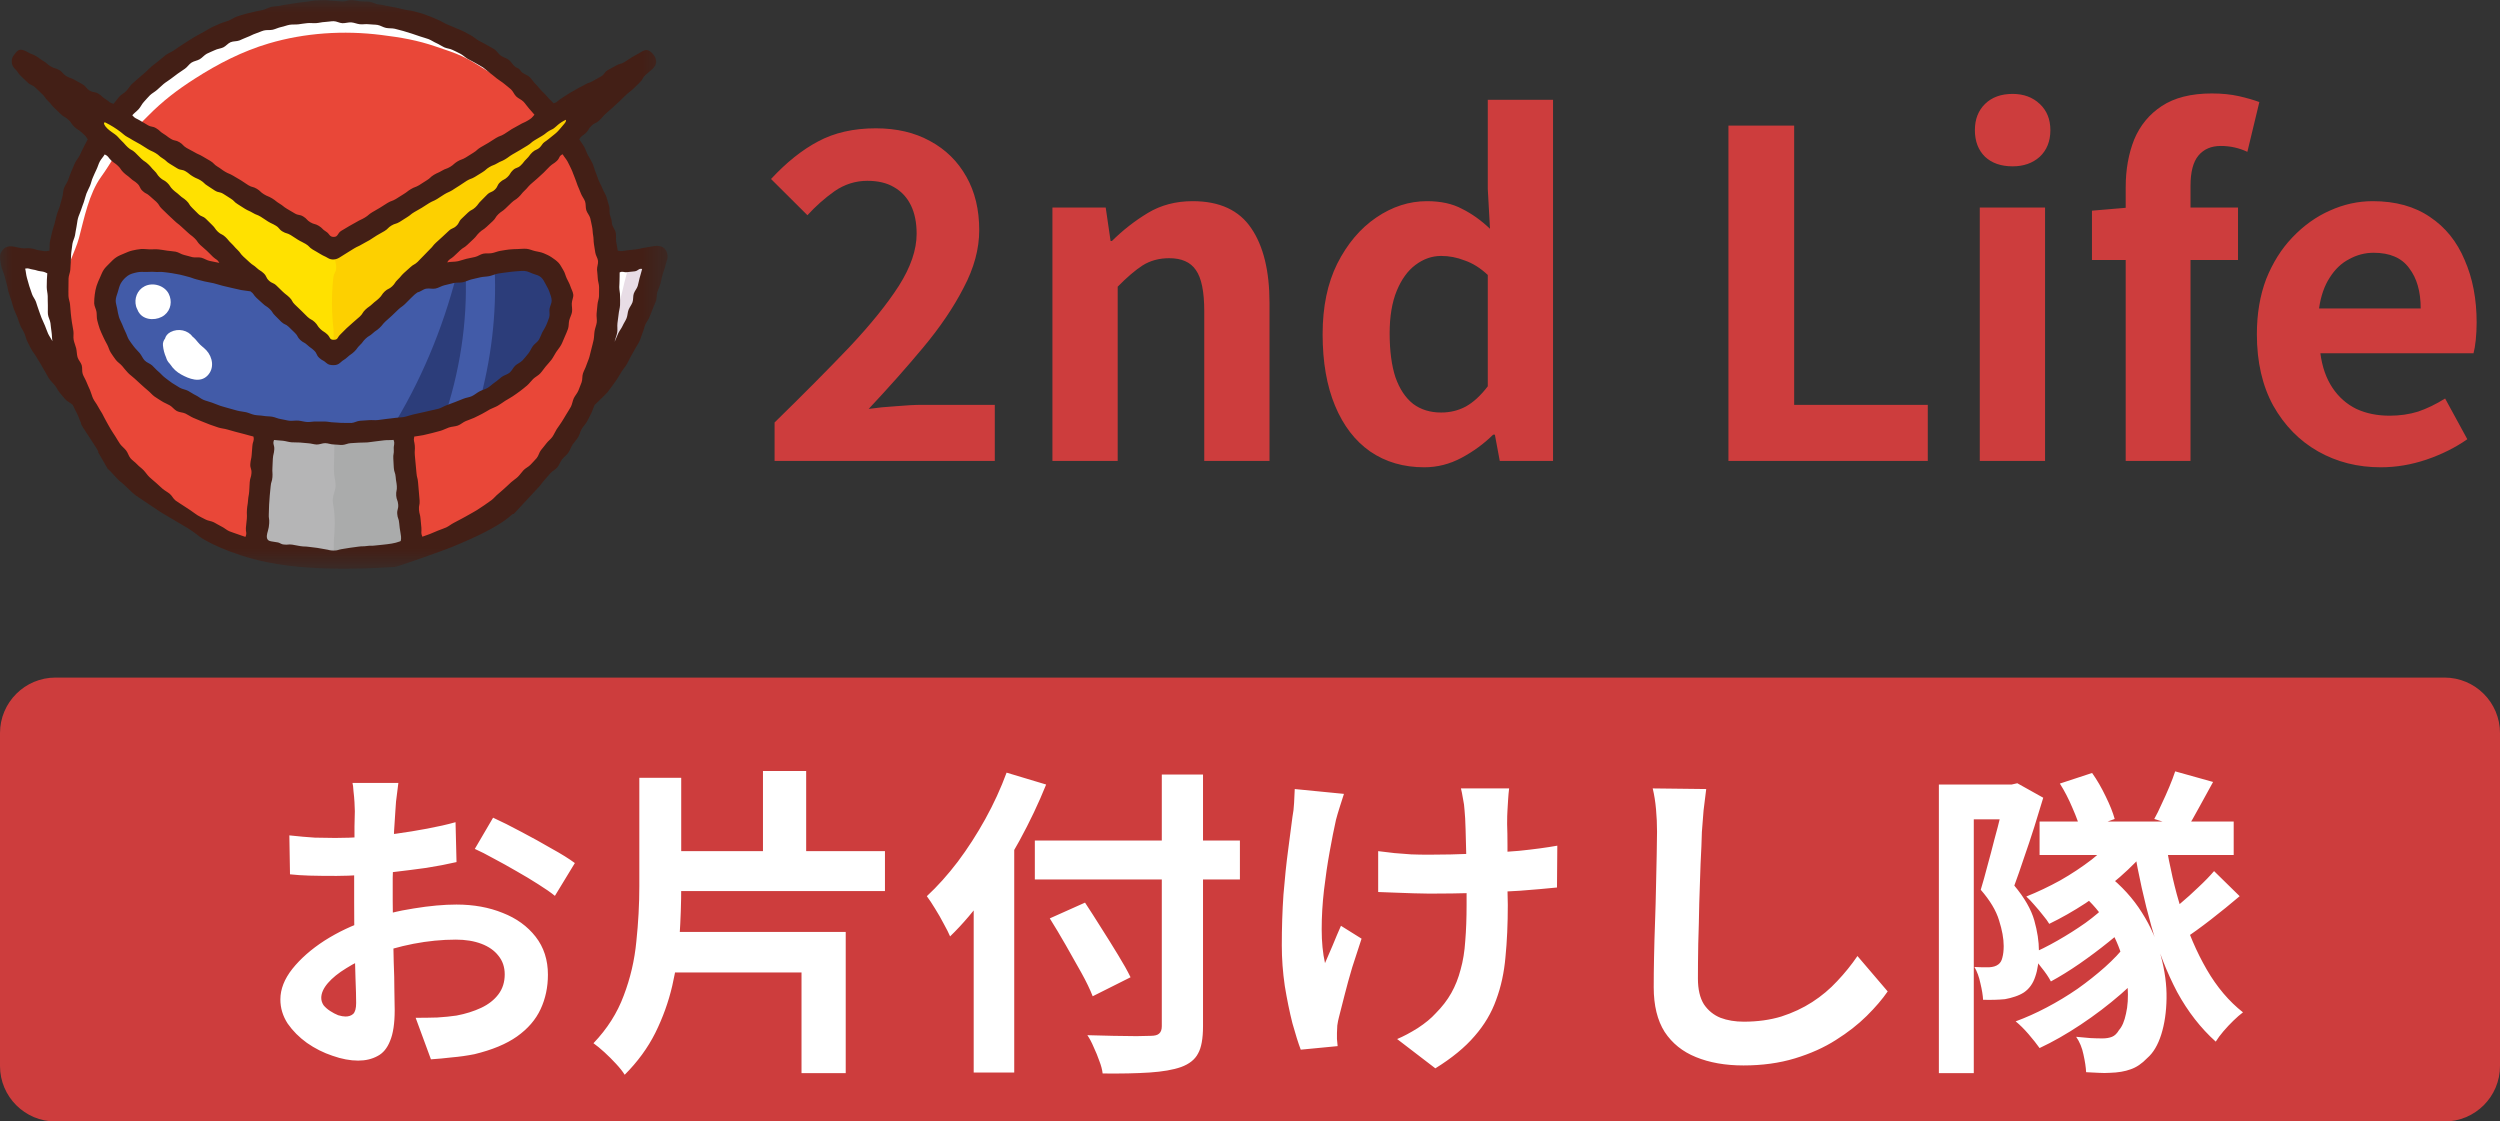 <svg width="107" height="48" viewBox="0 0 107 48" fill="none" xmlns="http://www.w3.org/2000/svg">
<rect x="0" y="0" width="107" height="48" fill="#333333" stroke="none"/>
<mask id="mask0_67_10202" style="mask-type:luminance" maskUnits="userSpaceOnUse" x="0" y="0" width="29" height="25">
<path d="M28.576 0H0V24.343H28.576V0Z" fill="white"/>
</mask>
<g mask="url(#mask0_67_10202)">
<path d="M25.843 11.292L28.09 10.982C28.09 10.982 27.124 15.688 24.694 17.344L25.843 11.292Z" fill="white"/>
<path d="M2.72 11.292L0.472 10.982C0.472 10.982 1.439 15.688 3.868 17.344L2.72 11.292Z" fill="white"/>
<path d="M22.621 20.635C27.227 16.025 27.227 8.551 22.621 3.94C18.015 -0.67 10.546 -0.67 5.94 3.94C1.334 8.551 1.334 16.025 5.94 20.635C10.546 25.245 18.015 25.245 22.621 20.635Z" fill="white"/>
<path d="M24.858 7.288C25.046 7.641 25.205 8 25.351 8.364C25.501 8.734 25.649 9.1 25.756 9.478C25.864 9.862 25.965 10.246 26.031 10.634C26.096 11.027 26.137 11.424 26.16 11.819C26.184 12.218 26.186 12.617 26.166 13.015C26.147 13.414 26.09 13.81 26.029 14.205C25.968 14.6 25.904 14.996 25.802 15.384C25.699 15.772 25.604 16.166 25.461 16.542C25.319 16.918 25.146 17.288 24.964 17.649C24.783 18.009 24.535 18.336 24.317 18.678C24.099 19.017 23.873 19.352 23.619 19.671C23.367 19.987 23.087 20.281 22.8 20.573C22.517 20.861 22.248 21.168 21.932 21.431C21.621 21.689 21.295 21.938 20.953 22.167C20.618 22.392 20.244 22.561 19.88 22.755C19.516 22.949 19.158 23.145 18.785 23.298C18.404 23.454 18.018 23.585 17.631 23.7C17.237 23.816 16.837 23.881 16.44 23.955C16.038 24.03 15.643 24.158 15.241 24.191C14.834 24.225 14.427 24.213 14.023 24.205C13.617 24.196 13.219 24.125 12.819 24.074C12.418 24.024 12.016 23.984 11.625 23.893C11.233 23.802 10.854 23.671 10.475 23.54C10.097 23.409 9.716 23.282 9.352 23.113C8.991 22.944 8.661 22.719 8.319 22.513C7.979 22.308 7.646 22.095 7.328 21.853C7.013 21.614 6.692 21.38 6.402 21.106C6.116 20.835 5.823 20.564 5.565 20.26C5.311 19.96 5.072 19.642 4.848 19.311C4.628 18.987 4.477 18.617 4.289 18.264C4.102 17.911 3.873 17.582 3.727 17.218C3.577 16.848 3.472 16.463 3.366 16.085C3.258 15.701 3.134 15.32 3.069 14.931C3.003 14.538 3.022 14.133 2.999 13.738C2.967 13.187 2.828 12.617 2.817 12.072C2.804 11.431 3.218 10.798 3.38 10.187C3.603 9.342 3.809 8.286 4.327 7.57C4.726 7.019 5.055 6.391 5.478 5.86C5.73 5.544 6.034 5.268 6.32 4.976C6.957 4.327 7.584 3.849 8.349 3.36C9.344 2.723 10.377 2.193 11.502 1.86C13.048 1.402 14.716 1.296 16.312 1.496C17.145 1.599 17.859 1.718 18.667 1.997C19.045 2.128 19.434 2.246 19.796 2.416C20.158 2.584 20.49 2.812 20.832 3.019C21.172 3.224 21.526 3.417 21.843 3.658C22.158 3.898 22.418 4.204 22.708 4.478C22.994 4.749 23.288 5.015 23.546 5.319C23.801 5.618 24.07 5.914 24.295 6.243C24.515 6.567 24.672 6.935 24.86 7.288H24.858Z" fill="#E94738"/>
<path d="M17.617 23.578L17.061 15.871H11.502L10.945 23.578L14.281 24.051L17.617 23.578Z" fill="#B5B5B6"/>
<path d="M17.617 23.578C17.617 23.578 17.063 15.907 17.061 15.871C17.067 15.951 16.658 16.26 16.602 16.314C16.266 16.638 15.93 16.962 15.595 17.285C15.273 17.595 14.951 17.906 14.629 18.216C14.536 18.306 14.427 18.391 14.346 18.489C14.259 18.594 14.267 18.64 14.292 18.804C14.321 19.002 14.309 19.189 14.305 19.39C14.301 19.563 14.298 19.737 14.293 19.91C14.29 20.043 14.287 20.177 14.303 20.31C14.324 20.497 14.382 20.683 14.358 20.87C14.338 21.029 14.259 21.178 14.244 21.338C14.232 21.459 14.258 21.581 14.277 21.701C14.352 22.169 14.332 22.645 14.29 23.115C14.284 23.182 14.279 24.051 14.281 24.05L17.617 23.578Z" fill="#AAABAB"/>
<path d="M23.977 12.384C23.101 9.577 19.636 12.384 14.282 12.384C8.927 12.384 5.463 9.577 4.586 12.384C4.051 14.097 6.421 18.542 14.282 18.542C22.142 18.542 24.512 14.097 23.977 12.384Z" fill="#425BA8"/>
<path d="M19.55 11.726C18.946 14.087 17.986 16.39 16.683 18.456C17.466 18.387 18.239 18.22 18.982 17.966C19.671 15.973 20.018 13.78 19.926 11.663C19.801 11.684 19.676 11.706 19.55 11.726ZM24.142 12.863C24.079 12.302 23.787 11.763 23.27 11.501C22.672 11.199 21.99 11.324 21.359 11.428C21.296 11.438 21.232 11.449 21.168 11.459C21.266 13.417 21.022 15.411 20.493 17.305C21.117 16.969 21.706 16.567 22.246 16.103C23.156 15.32 24.288 14.171 24.142 12.863Z" fill="#2C3D7A"/>
<path d="M14.281 15.203L27.62 2.627L14.281 10.641L0.942 2.627L14.281 15.203Z" fill="#FFE100"/>
<path d="M14.281 15.203L27.62 2.627C27.614 2.634 27.602 2.638 27.594 2.643C27.066 2.96 26.538 3.278 26.01 3.595C24.93 4.243 23.851 4.892 22.771 5.541C21.512 6.297 20.253 7.053 18.995 7.809C17.929 8.45 16.863 9.09 15.798 9.73C15.454 9.937 15.11 10.143 14.766 10.35C14.662 10.412 14.552 10.471 14.452 10.538C14.085 10.787 14.48 11.22 14.37 11.59C14.358 11.63 14.333 11.666 14.316 11.704C14.277 11.786 14.266 11.877 14.257 11.968C14.188 12.665 14.193 13.37 14.271 14.065C14.296 14.293 14.264 14.502 14.281 14.726C14.289 14.826 14.368 15.122 14.283 15.202L14.281 15.203Z" fill="#FDD000"/>
<path d="M26.925 11.421C26.751 11.861 26.681 12.336 26.552 12.791C26.407 13.301 26.231 13.803 26.022 14.29C25.81 14.783 26.536 15.213 26.749 14.716C26.966 14.208 27.163 13.693 27.321 13.164C27.47 12.662 27.545 12.133 27.737 11.646C27.936 11.14 27.122 10.922 26.925 11.421Z" fill="#E8DDE6"/>
<path d="M4.614 20.072C4.721 20.141 5.056 20.554 5.161 20.621C5.269 20.688 5.692 21.129 5.798 21.196C5.906 21.263 6.787 21.865 6.894 21.93C7.002 21.998 7.918 22.532 8.024 22.598C8.132 22.665 8.282 22.76 8.557 22.978C8.727 23.112 9.818 23.731 11.42 24.061C13.68 24.526 16.56 24.277 16.892 24.264C17.02 24.259 18.929 23.58 19.335 23.415C21.864 22.383 21.878 21.939 21.984 22.002L23.056 20.848C23.146 20.755 23.215 20.643 23.301 20.547C23.389 20.452 23.472 20.353 23.557 20.255C23.641 20.157 23.776 20.1 23.857 19.999C23.938 19.898 23.978 19.765 24.056 19.661C24.135 19.557 24.25 19.481 24.324 19.375C24.399 19.269 24.436 19.137 24.507 19.028C24.579 18.92 24.673 18.827 24.741 18.716C24.81 18.606 24.833 18.469 24.898 18.357C24.962 18.245 25.065 18.154 25.126 18.039C25.186 17.924 25.247 17.809 25.304 17.692C25.361 17.576 25.395 17.448 25.449 17.33C25.541 17.247 25.631 17.161 25.718 17.071C25.804 16.983 25.901 16.904 25.983 16.809C26.064 16.715 26.131 16.61 26.207 16.511C26.283 16.414 26.349 16.309 26.421 16.207C26.493 16.106 26.547 15.993 26.615 15.889C26.682 15.784 26.767 15.691 26.83 15.584C26.893 15.477 26.941 15.362 27 15.253C27.06 15.143 27.127 15.04 27.183 14.929C27.239 14.818 27.316 14.716 27.369 14.605C27.422 14.492 27.45 14.367 27.499 14.255C27.549 14.14 27.57 14.015 27.617 13.901C27.665 13.784 27.753 13.686 27.797 13.572C27.843 13.454 27.895 13.34 27.935 13.225C27.978 13.105 28.038 12.993 28.077 12.88C28.118 12.757 28.097 12.62 28.133 12.506C28.172 12.381 28.229 12.269 28.262 12.156C28.299 12.027 28.317 11.903 28.347 11.793C28.384 11.656 28.435 11.54 28.46 11.438C28.509 11.234 28.558 11.11 28.564 11.08C28.595 10.933 28.551 10.755 28.448 10.644C28.345 10.535 28.174 10.508 28.025 10.528C27.827 10.555 27.828 10.568 27.63 10.596C27.432 10.623 27.435 10.644 27.237 10.671C27.039 10.698 27.037 10.688 26.838 10.715C26.639 10.742 26.637 10.765 26.44 10.729C26.423 10.598 26.394 10.482 26.373 10.353C26.353 10.223 26.379 10.085 26.354 9.957C26.325 9.808 26.187 9.683 26.186 9.528C26.186 9.43 26.152 9.334 26.118 9.242C26.067 9.108 26.108 8.947 26.067 8.81C26.03 8.684 25.997 8.556 25.956 8.431C25.915 8.306 25.833 8.196 25.787 8.073C25.742 7.949 25.669 7.837 25.62 7.717C25.572 7.595 25.537 7.468 25.485 7.348C25.432 7.228 25.41 7.093 25.353 6.976C25.297 6.858 25.219 6.749 25.16 6.633C25.099 6.516 25.062 6.387 24.998 6.273C24.934 6.159 24.86 6.074 24.792 5.962C24.891 5.791 24.929 5.829 25.072 5.694C25.216 5.558 25.174 5.514 25.318 5.379C25.462 5.243 25.506 5.29 25.649 5.154C25.793 5.018 25.779 5.004 25.923 4.868C26.067 4.733 26.075 4.742 26.219 4.606C26.363 4.47 26.367 4.475 26.51 4.339C26.654 4.204 26.649 4.199 26.793 4.063C26.937 3.927 26.952 3.943 27.096 3.808C27.24 3.672 27.235 3.667 27.379 3.531C27.523 3.396 27.48 3.35 27.624 3.213C27.769 3.078 27.78 3.089 27.924 2.954C28.01 2.873 28.073 2.777 28.082 2.666C28.091 2.556 28.05 2.448 27.978 2.354C27.907 2.26 27.819 2.168 27.71 2.147C27.602 2.125 27.495 2.193 27.393 2.254C27.226 2.354 27.221 2.345 27.053 2.445C26.885 2.545 26.893 2.557 26.725 2.658C26.558 2.758 26.529 2.71 26.361 2.81C26.194 2.911 26.186 2.898 26.018 2.998C25.851 3.099 25.893 3.17 25.726 3.27C25.558 3.37 25.553 3.362 25.385 3.462C25.218 3.563 25.195 3.525 25.028 3.625C24.86 3.725 24.851 3.71 24.683 3.811C24.516 3.911 24.512 3.904 24.344 4.005C24.176 4.105 24.184 4.118 24.016 4.218C23.848 4.318 23.879 4.373 23.689 4.42C23.596 4.307 23.498 4.236 23.402 4.117C23.354 4.058 23.303 4.002 23.247 3.951C23.125 3.844 23.033 3.707 22.918 3.592C22.827 3.502 22.761 3.385 22.668 3.298C22.553 3.191 22.365 3.164 22.278 3.025C22.245 2.973 22.201 2.929 22.143 2.909C21.977 2.85 21.91 2.666 21.778 2.563C21.677 2.485 21.538 2.457 21.435 2.381C21.331 2.306 21.263 2.181 21.157 2.109C21.051 2.038 20.931 1.986 20.823 1.918C20.715 1.85 20.595 1.802 20.484 1.737C20.374 1.672 20.279 1.582 20.166 1.52C20.054 1.458 19.943 1.395 19.828 1.337C19.715 1.279 19.59 1.241 19.474 1.188C19.359 1.133 19.239 1.089 19.122 1.038C19.004 0.988 18.897 0.911 18.778 0.864C18.66 0.816 18.546 0.754 18.425 0.711C18.305 0.668 18.185 0.62 18.064 0.58C17.942 0.541 17.816 0.514 17.693 0.478C17.571 0.443 17.438 0.443 17.314 0.412C17.19 0.379 17.066 0.351 16.941 0.323C16.782 0.288 16.62 0.272 16.461 0.234C16.383 0.216 16.302 0.198 16.222 0.193C16.082 0.185 15.954 0.09 15.815 0.073C15.688 0.057 15.558 0.068 15.43 0.056C15.302 0.045 15.176 0.009 15.048 0.002C14.921 -0.006 14.789 0.066 14.661 0.062C14.534 0.058 14.406 0.034 14.278 0.034C14.15 0.034 14.021 0.001 13.894 0.004C13.766 0.008 13.637 0.008 13.51 0.016C13.382 0.024 13.255 0.059 13.129 0.071C13.001 0.083 12.875 0.104 12.748 0.12C12.581 0.141 12.417 0.175 12.252 0.196C12.169 0.207 12.087 0.225 12.006 0.242C11.875 0.269 11.739 0.266 11.61 0.295C11.486 0.323 11.372 0.396 11.248 0.428C11.124 0.46 10.994 0.471 10.872 0.507C10.749 0.542 10.619 0.558 10.498 0.597C10.376 0.637 10.25 0.667 10.13 0.711C10.01 0.754 9.904 0.836 9.785 0.883C9.666 0.93 9.539 0.958 9.422 1.009C9.305 1.059 9.187 1.111 9.07 1.165C8.955 1.22 8.85 1.297 8.737 1.355C8.623 1.414 8.512 1.478 8.4 1.539C8.288 1.601 8.182 1.674 8.073 1.739C7.962 1.804 7.859 1.878 7.751 1.947C7.643 2.015 7.54 2.089 7.434 2.162C7.328 2.233 7.203 2.277 7.099 2.352C6.996 2.427 6.904 2.518 6.803 2.596C6.702 2.675 6.6 2.75 6.501 2.832C6.402 2.914 6.318 3.011 6.222 3.096C6.126 3.181 6.025 3.258 5.931 3.345C5.838 3.433 5.733 3.508 5.643 3.598C5.552 3.688 5.489 3.804 5.401 3.898C5.314 3.99 5.185 4.046 5.1 4.142C5.015 4.237 4.944 4.346 4.862 4.444C4.672 4.398 4.691 4.35 4.523 4.248C4.356 4.148 4.379 4.109 4.211 4.009C4.044 3.908 4.003 3.976 3.836 3.876C3.669 3.775 3.707 3.713 3.539 3.612C3.371 3.512 3.365 3.522 3.198 3.422C3.03 3.321 3.007 3.359 2.84 3.258C2.673 3.158 2.706 3.101 2.539 3.001C2.372 2.901 2.345 2.946 2.177 2.846C2.009 2.745 2.028 2.714 1.86 2.614C1.692 2.513 1.702 2.497 1.534 2.397C1.366 2.297 1.346 2.33 1.178 2.23C1.077 2.169 0.953 2.113 0.844 2.134C0.735 2.155 0.663 2.27 0.591 2.365C0.519 2.459 0.495 2.555 0.504 2.665C0.513 2.776 0.554 2.865 0.64 2.947C0.784 3.083 0.749 3.119 0.894 3.254C1.038 3.39 1.036 3.391 1.179 3.526C1.323 3.662 1.369 3.613 1.513 3.748C1.657 3.884 1.655 3.885 1.799 4.021C1.944 4.156 1.915 4.187 2.058 4.323C2.201 4.458 2.18 4.481 2.324 4.617C2.468 4.753 2.465 4.755 2.608 4.891C2.753 5.027 2.786 4.991 2.93 5.126C3.074 5.262 3.042 5.296 3.185 5.432C3.329 5.568 3.357 5.538 3.501 5.674C3.645 5.81 3.655 5.796 3.755 5.968C3.687 6.08 3.648 6.174 3.584 6.289C3.52 6.403 3.476 6.528 3.416 6.644C3.355 6.76 3.264 6.861 3.207 6.979C3.15 7.097 3.106 7.221 3.053 7.341C2.999 7.461 2.962 7.588 2.914 7.709C2.865 7.831 2.78 7.939 2.736 8.062C2.691 8.186 2.705 8.329 2.663 8.454C2.622 8.578 2.596 8.706 2.559 8.832C2.522 8.957 2.46 9.075 2.427 9.202C2.394 9.329 2.361 9.455 2.332 9.583C2.303 9.711 2.248 9.833 2.223 9.962C2.199 10.09 2.157 10.217 2.136 10.347C2.115 10.476 2.132 10.6 2.115 10.731C1.919 10.768 1.915 10.749 1.717 10.722C1.519 10.695 1.524 10.658 1.325 10.631C1.127 10.604 1.12 10.648 0.922 10.62C0.719 10.592 0.727 10.573 0.513 10.545C0.379 10.527 0.238 10.566 0.143 10.664C0.035 10.774 -0.028 10.928 0.004 11.079C0.01 11.108 0.015 11.243 0.066 11.447C0.091 11.549 0.154 11.663 0.191 11.8C0.22 11.909 0.251 12.031 0.288 12.159C0.321 12.271 0.333 12.398 0.373 12.523C0.408 12.636 0.449 12.755 0.489 12.877C0.528 12.991 0.553 13.115 0.596 13.235C0.637 13.348 0.698 13.46 0.744 13.578C0.787 13.692 0.819 13.814 0.867 13.93C0.914 14.043 0.991 14.146 1.042 14.262C1.092 14.374 1.115 14.501 1.169 14.614C1.221 14.725 1.284 14.835 1.34 14.946C1.396 15.056 1.486 15.15 1.546 15.26C1.605 15.368 1.677 15.47 1.74 15.577C1.804 15.684 1.858 15.795 1.925 15.9C1.992 16.005 2.041 16.122 2.113 16.223C2.185 16.325 2.281 16.409 2.357 16.506C2.434 16.604 2.484 16.724 2.565 16.818C2.646 16.912 2.722 17.014 2.808 17.103C2.895 17.192 3.021 17.245 3.113 17.328C3.174 17.463 3.244 17.595 3.31 17.727C3.375 17.859 3.405 17.986 3.475 18.116C3.354 18.083 4.321 19.384 4.198 19.352M2.058 14.28C2.006 14.17 1.974 14.05 1.925 13.94C1.875 13.828 1.824 13.717 1.778 13.607C1.73 13.493 1.697 13.375 1.654 13.263C1.609 13.148 1.579 13.03 1.539 12.917C1.497 12.8 1.408 12.701 1.371 12.59C1.331 12.47 1.287 12.356 1.253 12.244C1.214 12.122 1.185 12.003 1.153 11.893C1.116 11.767 1.107 11.603 1.077 11.496C1.234 11.463 1.25 11.516 1.408 11.537C1.568 11.559 1.564 11.587 1.723 11.609C1.882 11.631 1.879 11.63 2.024 11.699C2.019 11.802 2.009 11.871 2.006 11.975C2.003 12.078 2 12.183 2 12.287C2 12.416 2.038 12.545 2.042 12.674C2.046 12.803 2.04 12.933 2.048 13.061C2.056 13.19 2.039 13.321 2.051 13.45C2.064 13.579 2.143 13.699 2.159 13.827C2.175 13.955 2.186 14.083 2.206 14.21C2.227 14.338 2.219 14.474 2.244 14.601C2.188 14.492 2.11 14.39 2.058 14.28ZM5.941 4.664C6.025 4.571 6.075 4.445 6.162 4.356C6.25 4.265 6.327 4.164 6.418 4.077C6.508 3.99 6.627 3.932 6.72 3.849C6.814 3.765 6.904 3.677 7 3.596C7.096 3.515 7.208 3.455 7.307 3.377C7.405 3.3 7.506 3.226 7.607 3.152C7.709 3.078 7.814 3.01 7.918 2.939C8.021 2.869 8.091 2.746 8.197 2.679C8.304 2.611 8.443 2.598 8.55 2.534C8.658 2.47 8.741 2.36 8.851 2.3C8.962 2.24 9.084 2.201 9.196 2.145C9.308 2.088 9.443 2.081 9.557 2.028C9.67 1.975 9.755 1.855 9.87 1.806C9.986 1.757 10.129 1.777 10.246 1.732C10.363 1.687 10.473 1.625 10.592 1.584C10.71 1.543 10.82 1.473 10.94 1.435C11.059 1.398 11.173 1.338 11.294 1.305C11.415 1.272 11.552 1.301 11.675 1.272C11.797 1.243 11.912 1.182 12.035 1.157C12.158 1.133 12.277 1.08 12.401 1.06C12.524 1.04 12.655 1.057 12.779 1.04C12.903 1.023 13.028 1.002 13.153 0.99C13.277 0.977 13.405 0.999 13.53 0.99C13.655 0.982 13.779 0.945 13.904 0.941C14.029 0.937 14.155 0.907 14.281 0.907C14.406 0.907 14.531 0.989 14.656 0.993C14.781 0.997 14.91 0.95 15.034 0.958C15.16 0.967 15.28 1.026 15.405 1.038C15.531 1.051 15.66 1.021 15.784 1.038C15.908 1.055 16.037 1.047 16.16 1.067C16.284 1.088 16.397 1.17 16.52 1.194C16.643 1.22 16.775 1.203 16.898 1.231C17.02 1.26 17.142 1.294 17.262 1.327C17.384 1.36 17.503 1.401 17.623 1.438C17.744 1.475 17.862 1.519 17.98 1.559C18.098 1.601 18.222 1.629 18.339 1.673C18.457 1.718 18.561 1.796 18.677 1.845C18.792 1.894 18.895 1.971 19.009 2.024C19.122 2.077 19.26 2.081 19.372 2.137C19.484 2.194 19.6 2.243 19.71 2.304C19.821 2.364 19.913 2.457 20.021 2.521C20.129 2.585 20.246 2.632 20.353 2.7C20.459 2.767 20.575 2.82 20.679 2.89C20.782 2.961 20.873 3.052 20.974 3.127C21.075 3.201 21.169 3.284 21.268 3.362C21.366 3.44 21.479 3.502 21.575 3.583C21.671 3.664 21.773 3.738 21.867 3.822C21.961 3.906 22.004 4.043 22.096 4.13C22.186 4.217 22.318 4.262 22.405 4.352C22.493 4.442 22.559 4.553 22.644 4.646C22.728 4.738 22.793 4.815 22.875 4.91C22.75 5.058 22.75 5.062 22.585 5.162C22.42 5.261 22.406 5.239 22.241 5.339C22.076 5.439 22.068 5.427 21.903 5.526C21.738 5.626 21.746 5.639 21.58 5.738C21.415 5.837 21.396 5.806 21.23 5.906C21.065 6.005 21.069 6.014 20.904 6.113C20.739 6.213 20.734 6.206 20.569 6.306C20.404 6.405 20.424 6.438 20.258 6.538C20.093 6.637 20.096 6.644 19.931 6.743C19.765 6.843 19.746 6.81 19.58 6.909C19.415 7.008 19.434 7.041 19.268 7.141C19.103 7.24 19.082 7.206 18.917 7.305C18.752 7.405 18.739 7.384 18.573 7.482C18.408 7.582 18.43 7.618 18.264 7.718C18.098 7.817 18.103 7.826 17.938 7.926C17.772 8.025 17.754 7.993 17.588 8.093C17.423 8.192 17.434 8.213 17.269 8.312C17.103 8.412 17.107 8.418 16.942 8.518C16.776 8.617 16.757 8.584 16.591 8.683C16.425 8.783 16.43 8.79 16.264 8.89C16.098 8.989 16.096 8.985 15.93 9.085C15.764 9.184 15.782 9.213 15.616 9.312C15.45 9.412 15.439 9.393 15.274 9.493C15.108 9.592 15.102 9.582 14.937 9.682C14.826 9.748 14.715 9.815 14.604 9.881C14.438 9.981 14.477 10.14 14.284 10.14C14.091 10.14 14.114 10.007 13.948 9.908C13.783 9.808 13.809 9.765 13.643 9.665C13.478 9.565 13.449 9.613 13.283 9.514C13.118 9.415 13.147 9.367 12.981 9.267C12.816 9.167 12.777 9.231 12.611 9.131C12.446 9.032 12.444 9.035 12.279 8.935C12.114 8.836 12.128 8.812 11.962 8.713C11.797 8.613 11.811 8.589 11.645 8.49C11.48 8.391 11.465 8.416 11.299 8.316C11.133 8.217 11.156 8.178 10.99 8.079C10.825 7.98 10.796 8.027 10.631 7.928C10.466 7.828 10.473 7.815 10.308 7.715C10.143 7.615 10.141 7.619 9.975 7.519C9.81 7.42 9.794 7.445 9.629 7.346C9.464 7.246 9.473 7.229 9.308 7.131C9.142 7.031 9.168 6.987 9.003 6.888C8.838 6.788 8.835 6.792 8.669 6.693C8.503 6.593 8.491 6.615 8.325 6.516C8.159 6.416 8.15 6.43 7.984 6.331C7.818 6.231 7.846 6.186 7.68 6.086C7.514 5.987 7.48 6.043 7.315 5.944C7.149 5.844 7.161 5.825 6.996 5.725C6.83 5.626 6.852 5.589 6.686 5.49C6.52 5.39 6.483 5.451 6.318 5.352C6.152 5.252 6.151 5.254 5.985 5.154C5.819 5.055 5.787 5.081 5.662 4.933C5.744 4.838 5.857 4.757 5.942 4.664H5.941ZM4.468 5.239C4.483 5.232 4.5 5.239 4.515 5.246C4.744 5.359 4.961 5.494 5.164 5.649C5.256 5.718 5.34 5.805 5.442 5.858C5.524 5.9 5.602 5.95 5.682 5.998C5.843 6.095 5.849 6.085 6.01 6.181C6.171 6.278 6.166 6.284 6.327 6.381C6.488 6.478 6.5 6.457 6.661 6.554C6.822 6.651 6.803 6.683 6.964 6.78C7.125 6.877 7.104 6.912 7.264 7.008C7.425 7.105 7.423 7.108 7.584 7.205C7.745 7.302 7.784 7.237 7.945 7.333C8.105 7.43 8.091 7.454 8.252 7.55C8.413 7.648 8.427 7.624 8.588 7.721C8.748 7.818 8.725 7.856 8.886 7.953C9.047 8.05 9.039 8.062 9.2 8.159C9.361 8.256 9.395 8.199 9.556 8.296C9.717 8.392 9.712 8.401 9.873 8.498C10.034 8.595 10.008 8.638 10.168 8.735C10.329 8.832 10.323 8.84 10.485 8.937C10.645 9.034 10.657 9.014 10.818 9.11C10.979 9.207 10.997 9.178 11.158 9.275C11.319 9.371 11.311 9.384 11.472 9.481C11.633 9.578 11.643 9.56 11.804 9.658C11.965 9.754 11.931 9.811 12.092 9.908C12.253 10.005 12.279 9.964 12.44 10.06C12.601 10.157 12.595 10.167 12.756 10.264C12.917 10.361 12.926 10.346 13.087 10.443C13.248 10.54 13.222 10.583 13.383 10.68C13.544 10.777 13.548 10.77 13.707 10.87C13.867 10.969 13.878 10.95 14.04 11.047C14.187 11.136 14.37 11.119 14.517 11.031C14.678 10.934 14.675 10.929 14.835 10.832C14.996 10.735 14.994 10.73 15.155 10.634C15.316 10.537 15.327 10.556 15.487 10.459C15.648 10.362 15.655 10.374 15.816 10.278C15.977 10.181 15.971 10.17 16.132 10.074C16.293 9.977 16.297 9.985 16.458 9.888C16.619 9.791 16.593 9.749 16.754 9.653C16.915 9.556 16.94 9.597 17.101 9.501C17.262 9.404 17.257 9.397 17.418 9.3C17.578 9.203 17.564 9.179 17.725 9.082C17.886 8.985 17.889 8.992 18.05 8.895C18.211 8.798 18.206 8.789 18.367 8.693C18.528 8.596 18.541 8.617 18.702 8.521C18.863 8.423 18.857 8.414 19.018 8.317C19.179 8.22 19.191 8.24 19.352 8.144C19.512 8.047 19.506 8.038 19.668 7.942C19.828 7.846 19.82 7.831 19.981 7.735C20.142 7.638 20.161 7.669 20.322 7.573C20.482 7.476 20.48 7.473 20.641 7.376C20.802 7.279 20.783 7.249 20.944 7.152C21.105 7.055 21.122 7.085 21.283 6.988C21.444 6.891 21.458 6.915 21.619 6.819C21.78 6.722 21.771 6.706 21.932 6.61C22.093 6.513 22.096 6.518 22.257 6.422C22.418 6.325 22.417 6.324 22.578 6.227C22.739 6.13 22.721 6.1 22.882 6.003C23.043 5.906 23.044 5.909 23.205 5.812C23.366 5.715 23.352 5.692 23.513 5.595C23.576 5.557 23.645 5.536 23.705 5.492C23.765 5.447 23.818 5.395 23.875 5.346C23.98 5.257 24.097 5.183 24.221 5.126C24.239 5.187 24.195 5.246 24.155 5.294C24.096 5.363 24.038 5.433 23.979 5.502C23.935 5.553 23.891 5.606 23.842 5.653C23.793 5.701 23.739 5.743 23.685 5.786C23.559 5.885 23.435 5.994 23.302 6.082C23.222 6.134 23.179 6.238 23.108 6.306C22.97 6.435 22.925 6.387 22.787 6.516C22.65 6.645 22.674 6.671 22.537 6.801C22.4 6.931 22.422 6.953 22.284 7.083C22.147 7.213 22.091 7.153 21.954 7.283C21.817 7.412 21.854 7.452 21.716 7.581C21.579 7.711 21.541 7.67 21.404 7.8C21.266 7.93 21.318 7.985 21.181 8.115C21.044 8.245 20.996 8.193 20.858 8.322C20.721 8.452 20.729 8.461 20.592 8.591C20.455 8.72 20.48 8.747 20.343 8.876C20.205 9.006 20.168 8.967 20.031 9.097C19.893 9.226 19.895 9.228 19.758 9.358C19.62 9.488 19.669 9.539 19.532 9.668C19.395 9.798 19.348 9.749 19.211 9.878C19.073 10.008 19.072 10.006 18.934 10.136C18.796 10.265 18.793 10.261 18.655 10.39C18.518 10.519 18.537 10.54 18.399 10.669C18.262 10.799 18.273 10.81 18.136 10.94C17.998 11.069 18.009 11.081 17.873 11.21C17.735 11.34 17.703 11.306 17.566 11.435C17.428 11.565 17.422 11.558 17.284 11.688C17.147 11.818 17.163 11.834 17.026 11.964C16.888 12.094 16.92 12.128 16.782 12.257C16.645 12.387 16.605 12.344 16.467 12.474C16.33 12.604 16.361 12.637 16.223 12.766C16.086 12.896 16.073 12.882 15.935 13.012C15.798 13.142 15.778 13.122 15.641 13.251C15.504 13.38 15.539 13.418 15.402 13.547C15.264 13.677 15.253 13.666 15.116 13.796C14.979 13.925 14.972 13.918 14.834 14.048C14.696 14.178 14.704 14.186 14.566 14.316C14.428 14.446 14.474 14.543 14.284 14.543C14.095 14.543 14.146 14.442 14.009 14.312C13.871 14.183 13.847 14.21 13.71 14.08C13.572 13.95 13.607 13.914 13.469 13.784C13.332 13.655 13.298 13.691 13.161 13.562C13.024 13.433 13.03 13.425 12.893 13.296C12.756 13.167 12.758 13.164 12.621 13.035C12.483 12.905 12.526 12.86 12.389 12.73C12.252 12.6 12.239 12.614 12.102 12.484C11.964 12.355 11.969 12.35 11.831 12.221C11.694 12.091 11.648 12.139 11.511 12.01C11.373 11.88 11.424 11.827 11.287 11.697C11.149 11.567 11.123 11.595 10.986 11.466C10.848 11.336 10.826 11.36 10.688 11.231C10.551 11.101 10.548 11.105 10.41 10.976C10.273 10.846 10.298 10.82 10.161 10.69C10.024 10.56 10.037 10.546 9.9 10.416C9.762 10.286 9.779 10.268 9.642 10.138C9.504 10.008 9.466 10.05 9.328 9.921C9.191 9.791 9.219 9.761 9.081 9.631C8.944 9.502 8.951 9.495 8.813 9.366C8.676 9.237 8.627 9.288 8.49 9.159C8.352 9.029 8.359 9.022 8.222 8.892C8.084 8.763 8.121 8.725 7.984 8.595C7.847 8.465 7.825 8.488 7.688 8.359C7.55 8.229 7.536 8.245 7.398 8.115C7.261 7.985 7.293 7.951 7.156 7.821C7.018 7.691 6.983 7.729 6.846 7.599C6.708 7.47 6.74 7.435 6.603 7.306C6.466 7.176 6.482 7.158 6.344 7.029C6.207 6.899 6.185 6.923 6.047 6.793C5.909 6.663 5.917 6.656 5.78 6.526C5.642 6.396 5.607 6.434 5.469 6.304C5.331 6.174 5.345 6.16 5.207 6.031C5.148 5.975 5.095 5.914 5.041 5.855C4.966 5.773 4.873 5.717 4.783 5.652C4.655 5.559 4.523 5.46 4.46 5.317C4.449 5.292 4.444 5.255 4.469 5.245L4.468 5.239ZM10.802 19.076C10.788 19.272 10.786 19.271 10.772 19.467C10.758 19.663 10.727 19.66 10.714 19.856C10.699 20.051 10.777 20.056 10.763 20.252C10.749 20.448 10.702 20.444 10.688 20.639C10.673 20.835 10.679 20.835 10.666 21.031C10.651 21.226 10.629 21.224 10.616 21.42C10.602 21.616 10.584 21.614 10.57 21.81C10.555 22.006 10.578 22.007 10.564 22.203C10.549 22.399 10.538 22.398 10.524 22.593C10.51 22.789 10.581 22.798 10.505 22.979C10.386 22.937 10.285 22.908 10.168 22.863C10.05 22.817 9.927 22.786 9.811 22.736C9.696 22.686 9.6 22.592 9.486 22.538C9.372 22.484 9.268 22.413 9.156 22.356C9.044 22.298 8.904 22.294 8.794 22.233C8.684 22.173 8.566 22.122 8.459 22.057C8.351 21.992 8.254 21.907 8.148 21.839C8.042 21.77 7.935 21.704 7.832 21.632C7.728 21.56 7.617 21.499 7.516 21.424C7.414 21.349 7.361 21.212 7.263 21.134C7.164 21.055 7.05 20.998 6.954 20.916C6.858 20.834 6.769 20.746 6.675 20.662C6.583 20.578 6.481 20.503 6.391 20.415C6.3 20.327 6.234 20.217 6.146 20.126C6.059 20.035 5.951 19.965 5.866 19.872C5.782 19.778 5.667 19.711 5.586 19.614C5.505 19.518 5.475 19.379 5.398 19.28C5.32 19.182 5.214 19.104 5.139 19.003C5.065 18.902 5.009 18.786 4.939 18.682C4.868 18.579 4.804 18.47 4.736 18.364C4.669 18.257 4.614 18.144 4.55 18.035C4.486 17.927 4.435 17.813 4.375 17.702C4.314 17.592 4.238 17.491 4.182 17.378C4.125 17.266 4.037 17.169 3.984 17.055C3.931 16.941 3.904 16.815 3.854 16.699C3.805 16.583 3.748 16.47 3.703 16.353C3.658 16.236 3.583 16.128 3.541 16.009C3.5 15.891 3.533 15.747 3.496 15.627C3.459 15.508 3.352 15.407 3.318 15.286C3.285 15.164 3.289 15.033 3.261 14.911C3.232 14.788 3.177 14.671 3.153 14.547C3.128 14.424 3.161 14.29 3.141 14.165C3.12 14.041 3.095 13.919 3.078 13.794C3.061 13.669 3.042 13.546 3.031 13.42C3.018 13.295 3.008 13.17 2.999 13.044C2.991 12.919 2.934 12.795 2.93 12.669C2.925 12.543 2.93 12.416 2.93 12.29C2.93 12.163 2.93 12.04 2.934 11.917C2.938 11.792 3 11.672 3.009 11.548C3.017 11.424 3.021 11.3 3.032 11.177C3.044 11.053 3.035 10.927 3.051 10.805C3.067 10.681 3.08 10.557 3.1 10.435C3.12 10.312 3.185 10.199 3.209 10.078C3.234 9.955 3.244 9.832 3.273 9.711C3.301 9.59 3.304 9.463 3.337 9.344C3.369 9.224 3.429 9.113 3.466 8.994C3.502 8.875 3.55 8.761 3.59 8.644C3.631 8.526 3.654 8.403 3.698 8.288C3.742 8.171 3.806 8.064 3.854 7.949C3.902 7.835 3.922 7.709 3.975 7.596C4.026 7.483 4.073 7.367 4.128 7.257C4.184 7.146 4.213 7.021 4.272 6.911C4.331 6.802 4.419 6.716 4.482 6.609C4.653 6.686 4.619 6.734 4.756 6.863C4.892 6.992 4.913 6.969 5.049 7.098C5.185 7.227 5.155 7.259 5.292 7.388C5.428 7.517 5.444 7.499 5.582 7.628C5.718 7.757 5.743 7.731 5.879 7.859C6.016 7.988 5.964 8.043 6.101 8.172C6.237 8.301 6.274 8.262 6.411 8.391C6.547 8.52 6.556 8.511 6.692 8.639C6.829 8.768 6.792 8.808 6.928 8.936C7.065 9.065 7.062 9.069 7.199 9.198C7.29 9.284 7.381 9.37 7.473 9.455C7.609 9.584 7.623 9.57 7.76 9.699C7.897 9.828 7.901 9.823 8.037 9.952C8.174 10.081 8.189 10.065 8.325 10.194C8.462 10.323 8.432 10.354 8.569 10.483C8.706 10.612 8.715 10.603 8.851 10.732C8.989 10.861 8.983 10.867 9.119 10.997C9.257 11.126 9.296 11.088 9.389 11.252C9.241 11.217 9.106 11.199 8.964 11.165C8.841 11.136 8.732 11.058 8.614 11.029C8.49 10.999 8.354 11.034 8.236 11.007C8.112 10.978 7.994 10.937 7.876 10.911C7.752 10.884 7.643 10.796 7.524 10.773C7.398 10.75 7.272 10.746 7.153 10.728C7.027 10.708 6.903 10.687 6.783 10.674C6.656 10.661 6.53 10.675 6.41 10.673C6.283 10.67 6.156 10.649 6.037 10.658C5.906 10.668 5.781 10.697 5.663 10.722C5.537 10.75 5.421 10.805 5.309 10.852C5.191 10.901 5.073 10.948 4.97 11.017C4.866 11.087 4.778 11.178 4.69 11.269C4.605 11.358 4.507 11.442 4.436 11.551C4.371 11.652 4.327 11.774 4.273 11.893C4.223 12.002 4.17 12.118 4.131 12.243C4.095 12.358 4.071 12.482 4.055 12.61C4.041 12.729 4.028 12.856 4.031 12.983C4.035 13.104 4.109 13.22 4.13 13.347C4.148 13.466 4.132 13.595 4.164 13.718C4.195 13.835 4.226 13.956 4.269 14.075C4.311 14.19 4.366 14.302 4.418 14.417C4.468 14.528 4.526 14.638 4.587 14.748C4.646 14.856 4.673 14.986 4.741 15.092C4.806 15.195 4.88 15.299 4.955 15.4C5.029 15.501 5.149 15.568 5.231 15.667C5.311 15.764 5.389 15.863 5.477 15.956C5.563 16.048 5.673 16.117 5.764 16.205C5.855 16.292 5.947 16.376 6.043 16.461C6.139 16.543 6.227 16.633 6.327 16.711C6.426 16.789 6.505 16.894 6.61 16.969C6.712 17.041 6.822 17.106 6.929 17.175C7.034 17.244 7.157 17.285 7.268 17.35C7.377 17.414 7.456 17.532 7.568 17.592C7.679 17.652 7.824 17.646 7.939 17.701C8.052 17.756 8.156 17.831 8.272 17.883C8.389 17.934 8.507 17.983 8.626 18.031C8.744 18.078 8.862 18.129 8.984 18.173C9.103 18.216 9.225 18.258 9.347 18.298C9.468 18.337 9.599 18.344 9.724 18.381C9.846 18.416 9.968 18.452 10.093 18.485C10.216 18.517 10.339 18.552 10.464 18.581C10.588 18.61 10.72 18.659 10.847 18.684C10.892 18.875 10.817 18.882 10.803 19.078L10.802 19.076ZM17.159 23.12C17.156 23.133 17.154 23.146 17.145 23.155C17.136 23.165 17.125 23.169 17.113 23.173C16.89 23.258 16.657 23.284 16.417 23.31C16.239 23.336 16.238 23.322 16.06 23.347C15.882 23.372 15.879 23.343 15.701 23.369C15.523 23.394 15.52 23.37 15.343 23.396C15.165 23.421 15.165 23.418 14.987 23.444C14.809 23.469 14.809 23.473 14.632 23.501C14.455 23.529 14.461 23.565 14.282 23.565C14.102 23.565 14.107 23.537 13.93 23.511C13.752 23.486 13.753 23.474 13.576 23.449C13.399 23.424 13.398 23.43 13.22 23.405C13.042 23.38 13.04 23.401 12.862 23.375C12.684 23.35 12.687 23.337 12.509 23.311C12.331 23.286 12.325 23.329 12.147 23.305C12.056 23.305 11.989 23.239 11.905 23.218C11.81 23.195 11.702 23.193 11.603 23.169C11.558 23.159 11.512 23.148 11.477 23.116C11.377 23.026 11.432 22.837 11.465 22.728C11.501 22.612 11.513 22.516 11.522 22.393C11.536 22.195 11.491 22.192 11.505 21.995C11.519 21.798 11.504 21.797 11.518 21.6C11.533 21.402 11.531 21.402 11.546 21.205C11.56 21.008 11.57 21.009 11.584 20.811C11.599 20.614 11.647 20.617 11.66 20.421C11.674 20.223 11.647 20.222 11.66 20.024C11.674 19.827 11.663 19.826 11.678 19.629C11.692 19.431 11.725 19.434 11.739 19.237C11.754 19.039 11.657 19.016 11.728 18.831C11.847 18.847 11.993 18.85 12.114 18.865C12.232 18.878 12.35 18.919 12.471 18.93C12.591 18.941 12.712 18.93 12.833 18.94C12.953 18.948 13.072 18.965 13.194 18.972C13.313 18.978 13.433 19.021 13.555 19.026C13.674 19.03 13.797 18.965 13.918 18.967C14.038 18.968 14.159 19.023 14.281 19.023C14.403 19.023 14.524 19.047 14.644 19.044C14.765 19.042 14.885 18.973 15.005 18.968C15.126 18.964 15.247 18.951 15.366 18.946C15.488 18.939 15.608 18.944 15.728 18.935C15.849 18.925 15.968 18.9 16.088 18.889C16.209 18.877 16.327 18.859 16.447 18.845C16.567 18.831 16.726 18.843 16.844 18.827C16.915 19.011 16.839 19.036 16.854 19.233C16.868 19.43 16.82 19.434 16.834 19.63C16.848 19.828 16.84 19.828 16.855 20.025C16.869 20.223 16.92 20.218 16.935 20.416C16.949 20.613 16.97 20.611 16.984 20.809C16.999 21.006 16.943 21.01 16.957 21.207C16.972 21.404 17.028 21.4 17.043 21.597C17.057 21.795 16.988 21.8 17.002 21.996C17.016 22.194 17.071 22.189 17.085 22.387C17.096 22.529 17.115 22.658 17.14 22.799C17.159 22.905 17.178 23.013 17.159 23.118V23.12ZM17.302 17.847C17.177 17.869 17.047 17.865 16.924 17.884C16.797 17.905 16.67 17.912 16.547 17.929C16.42 17.946 16.294 17.965 16.171 17.979C16.042 17.993 15.914 17.972 15.791 17.983C15.661 17.994 15.536 18 15.414 18.008C15.283 18.016 15.161 18.098 15.039 18.103C14.906 18.109 14.779 18.096 14.659 18.099C14.524 18.102 14.396 18.078 14.281 18.078C14.165 18.078 14.039 18.044 13.903 18.041C13.783 18.038 13.657 18.047 13.524 18.041C13.403 18.035 13.275 18.07 13.144 18.062C13.022 18.054 12.898 18.014 12.769 18.002C12.646 17.991 12.516 18.021 12.387 18.008C12.264 17.994 12.142 17.953 12.014 17.936C11.891 17.92 11.773 17.854 11.647 17.835C11.524 17.815 11.395 17.822 11.269 17.799C11.146 17.777 11.016 17.783 10.891 17.757C10.768 17.732 10.652 17.671 10.528 17.642C10.406 17.613 10.277 17.609 10.154 17.575C10.033 17.542 9.911 17.51 9.788 17.473C9.668 17.437 9.544 17.407 9.424 17.367C9.305 17.326 9.188 17.277 9.07 17.232C8.952 17.187 8.824 17.162 8.708 17.113C8.592 17.064 8.493 16.972 8.379 16.918C8.265 16.864 8.162 16.787 8.05 16.728C7.938 16.669 7.8 16.657 7.692 16.593C7.583 16.529 7.474 16.462 7.368 16.393C7.263 16.324 7.165 16.241 7.063 16.166C6.961 16.092 6.882 15.988 6.784 15.907C6.686 15.827 6.606 15.729 6.514 15.643C6.421 15.558 6.28 15.521 6.193 15.429C6.106 15.338 6.059 15.209 5.978 15.112C5.897 15.016 5.801 14.931 5.726 14.829C5.653 14.73 5.579 14.637 5.518 14.54C5.453 14.436 5.426 14.316 5.373 14.215C5.316 14.106 5.276 13.996 5.233 13.892C5.185 13.777 5.124 13.675 5.092 13.568C5.057 13.447 5.035 13.332 5.018 13.222C4.998 13.095 4.95 12.978 4.952 12.87C4.954 12.738 5.003 12.622 5.034 12.524C5.081 12.373 5.11 12.229 5.175 12.119C5.253 11.986 5.357 11.883 5.467 11.802C5.577 11.722 5.715 11.689 5.866 11.656C5.99 11.628 6.128 11.639 6.286 11.639C6.396 11.639 6.514 11.626 6.642 11.639C6.753 11.65 6.876 11.626 7.002 11.646C7.113 11.662 7.234 11.669 7.358 11.692C7.47 11.713 7.589 11.731 7.711 11.757C7.823 11.78 7.938 11.819 8.059 11.847C8.171 11.872 8.282 11.926 8.402 11.955C8.515 11.981 8.63 12.015 8.75 12.044C8.877 12.074 9.011 12.092 9.145 12.123C9.273 12.153 9.399 12.2 9.532 12.232C9.66 12.261 9.791 12.294 9.924 12.324C10.053 12.352 10.184 12.385 10.317 12.413C10.447 12.44 10.587 12.443 10.72 12.47C10.873 12.576 10.838 12.617 10.974 12.745C11.11 12.872 11.114 12.868 11.249 12.995C11.384 13.122 11.408 13.097 11.543 13.224C11.679 13.352 11.645 13.387 11.781 13.515C11.916 13.642 11.909 13.65 12.043 13.778C12.179 13.905 12.221 13.86 12.356 13.988C12.491 14.115 12.487 14.119 12.623 14.248C12.758 14.375 12.714 14.421 12.85 14.549C12.986 14.676 13.02 14.64 13.155 14.767C13.291 14.895 13.308 14.875 13.444 15.003C13.58 15.131 13.527 15.188 13.662 15.315C13.798 15.444 13.833 15.406 13.968 15.535C14.058 15.619 14.166 15.628 14.28 15.628C14.394 15.628 14.484 15.599 14.573 15.514C14.708 15.387 14.733 15.414 14.869 15.286C15.005 15.159 15.025 15.18 15.16 15.052C15.295 14.925 15.27 14.898 15.405 14.77C15.541 14.643 15.516 14.618 15.652 14.491C15.788 14.363 15.816 14.393 15.952 14.266C16.088 14.139 16.109 14.162 16.244 14.034C16.379 13.907 16.362 13.887 16.496 13.759C16.632 13.632 16.638 13.638 16.774 13.51C16.909 13.383 16.906 13.38 17.042 13.252C17.177 13.124 17.195 13.143 17.331 13.015C17.466 12.887 17.459 12.88 17.594 12.752C17.73 12.624 17.719 12.619 17.872 12.512C18.005 12.486 18.103 12.383 18.233 12.356C18.366 12.328 18.514 12.378 18.644 12.349C18.777 12.319 18.896 12.238 19.025 12.208C19.158 12.178 19.288 12.144 19.416 12.114C19.549 12.082 19.693 12.109 19.821 12.079C19.95 12.048 20.065 11.985 20.186 11.956C20.315 11.925 20.439 11.896 20.559 11.869C20.69 11.839 20.82 11.844 20.94 11.819C21.072 11.792 21.189 11.732 21.308 11.71C21.442 11.686 21.569 11.673 21.688 11.657C21.824 11.639 21.95 11.622 22.068 11.614C22.207 11.606 22.335 11.588 22.451 11.597C22.591 11.607 22.702 11.678 22.813 11.716C22.941 11.758 23.061 11.785 23.155 11.867C23.247 11.947 23.298 12.06 23.364 12.182C23.419 12.284 23.484 12.39 23.526 12.524C23.558 12.623 23.611 12.738 23.611 12.871C23.613 12.979 23.541 13.092 23.52 13.219C23.502 13.328 23.543 13.458 23.507 13.579C23.475 13.687 23.427 13.798 23.38 13.913C23.337 14.017 23.267 14.117 23.209 14.226C23.156 14.327 23.124 14.446 23.059 14.549C22.998 14.646 22.882 14.71 22.809 14.809C22.734 14.911 22.69 15.038 22.61 15.134C22.528 15.231 22.451 15.334 22.364 15.425C22.277 15.517 22.146 15.563 22.053 15.649C21.961 15.735 21.909 15.87 21.812 15.95C21.715 16.03 21.576 16.058 21.473 16.132C21.372 16.207 21.283 16.299 21.177 16.368C21.071 16.437 20.982 16.535 20.873 16.599C20.764 16.663 20.635 16.693 20.523 16.752C20.411 16.811 20.314 16.9 20.199 16.954C20.085 17.008 19.95 17.017 19.834 17.066C19.717 17.114 19.6 17.161 19.482 17.206C19.363 17.25 19.247 17.298 19.127 17.339C19.008 17.379 18.898 17.455 18.778 17.491C18.656 17.529 18.528 17.544 18.407 17.576C18.284 17.609 18.159 17.632 18.037 17.661C17.913 17.691 17.79 17.718 17.667 17.744C17.542 17.771 17.423 17.823 17.299 17.845L17.302 17.847ZM25.639 12.666C25.635 12.793 25.579 12.916 25.571 13.041C25.562 13.167 25.547 13.292 25.535 13.417C25.522 13.542 25.557 13.673 25.541 13.798C25.524 13.923 25.469 14.043 25.449 14.166C25.427 14.291 25.433 14.421 25.408 14.544C25.383 14.668 25.347 14.789 25.318 14.911C25.288 15.034 25.259 15.157 25.226 15.278C25.193 15.4 25.133 15.514 25.096 15.633C25.058 15.754 24.991 15.864 24.951 15.982C24.909 16.102 24.938 16.246 24.892 16.364C24.847 16.482 24.804 16.601 24.755 16.717C24.706 16.834 24.613 16.931 24.559 17.044C24.506 17.159 24.492 17.292 24.436 17.405C24.379 17.517 24.301 17.62 24.24 17.729C24.179 17.84 24.108 17.944 24.044 18.052C23.98 18.161 23.897 18.258 23.83 18.364C23.762 18.471 23.715 18.59 23.644 18.694C23.573 18.798 23.462 18.873 23.387 18.974C23.312 19.076 23.23 19.169 23.152 19.268C23.075 19.366 23.051 19.51 22.97 19.606C22.889 19.702 22.797 19.79 22.713 19.884C22.629 19.977 22.5 20.029 22.412 20.119C22.325 20.21 22.257 20.318 22.167 20.406C22.077 20.493 21.966 20.558 21.873 20.643C21.78 20.728 21.692 20.817 21.597 20.899C21.5 20.981 21.411 21.069 21.313 21.147C21.215 21.225 21.137 21.331 21.036 21.406C20.935 21.481 20.831 21.552 20.728 21.623C20.624 21.695 20.519 21.764 20.413 21.832C20.307 21.9 20.192 21.955 20.085 22.02C19.977 22.085 19.865 22.141 19.754 22.203C19.645 22.264 19.533 22.322 19.421 22.379C19.308 22.437 19.21 22.522 19.096 22.575C18.982 22.628 18.859 22.661 18.743 22.711C18.628 22.761 18.512 22.811 18.395 22.857C18.278 22.903 18.196 22.928 18.077 22.971C18.002 22.79 18.05 22.789 18.036 22.593C18.022 22.398 18.013 22.399 17.999 22.204C17.985 22.008 17.947 22.012 17.932 21.816C17.918 21.62 17.973 21.617 17.959 21.421C17.945 21.225 17.939 21.226 17.926 21.031C17.911 20.835 17.905 20.836 17.892 20.64C17.878 20.444 17.84 20.448 17.826 20.252C17.812 20.056 17.804 20.057 17.79 19.862C17.776 19.666 17.767 19.667 17.754 19.471C17.739 19.275 17.768 19.273 17.754 19.077C17.739 18.881 17.686 18.876 17.731 18.685C17.858 18.66 17.988 18.654 18.112 18.625C18.238 18.596 18.364 18.569 18.487 18.536C18.612 18.504 18.737 18.472 18.859 18.437C18.983 18.401 19.098 18.335 19.218 18.295C19.341 18.256 19.478 18.256 19.598 18.213C19.719 18.17 19.818 18.069 19.936 18.022C20.056 17.974 20.177 17.933 20.294 17.881C20.411 17.83 20.52 17.767 20.634 17.712C20.749 17.657 20.852 17.583 20.964 17.523C21.077 17.463 21.2 17.427 21.309 17.363C21.419 17.298 21.52 17.222 21.626 17.153C21.733 17.084 21.849 17.029 21.951 16.957C22.056 16.883 22.164 16.815 22.262 16.737C22.363 16.659 22.464 16.581 22.559 16.499C22.656 16.415 22.729 16.307 22.819 16.22C22.911 16.132 23.036 16.075 23.121 15.983C23.208 15.89 23.277 15.78 23.358 15.683C23.439 15.585 23.531 15.494 23.606 15.393C23.68 15.292 23.734 15.176 23.801 15.073C23.869 14.967 23.956 14.873 24.015 14.765C24.076 14.655 24.116 14.534 24.167 14.423C24.219 14.308 24.269 14.192 24.31 14.078C24.353 13.959 24.333 13.823 24.364 13.706C24.397 13.583 24.463 13.472 24.482 13.353C24.501 13.227 24.468 13.101 24.473 12.981C24.477 12.853 24.55 12.726 24.536 12.606C24.521 12.48 24.448 12.366 24.412 12.25C24.373 12.125 24.302 12.021 24.254 11.911C24.2 11.792 24.177 11.666 24.111 11.565C24.04 11.456 23.989 11.333 23.904 11.245C23.816 11.153 23.707 11.079 23.604 11.009C23.501 10.939 23.384 10.886 23.266 10.838C23.154 10.791 23.027 10.774 22.901 10.746C22.783 10.72 22.664 10.659 22.534 10.649C22.413 10.639 22.286 10.656 22.159 10.659C22.038 10.662 21.913 10.665 21.785 10.679C21.666 10.691 21.543 10.717 21.416 10.736C21.297 10.755 21.181 10.81 21.055 10.834C20.937 10.857 20.805 10.832 20.68 10.858C20.562 10.884 20.454 10.97 20.33 10.999C20.212 11.025 20.089 11.047 19.966 11.076C19.848 11.104 19.731 11.15 19.607 11.179C19.466 11.213 19.288 11.195 19.141 11.23C19.233 11.066 19.287 11.1 19.423 10.971C19.514 10.885 19.605 10.8 19.695 10.713C19.832 10.585 19.859 10.614 19.995 10.485C20.086 10.399 20.177 10.313 20.268 10.228C20.405 10.098 20.385 10.078 20.521 9.949C20.658 9.819 20.681 9.845 20.818 9.716C20.954 9.587 20.957 9.59 21.093 9.461C21.23 9.332 21.195 9.294 21.331 9.166C21.468 9.037 21.489 9.06 21.626 8.931C21.762 8.802 21.76 8.8 21.896 8.671C22.033 8.542 22.058 8.568 22.194 8.439C22.331 8.31 22.313 8.29 22.449 8.162C22.586 8.033 22.572 8.018 22.708 7.889C22.845 7.76 22.856 7.771 22.992 7.643C23.129 7.513 23.133 7.518 23.269 7.389C23.406 7.259 23.396 7.249 23.533 7.12C23.671 6.991 23.695 7.017 23.832 6.888C23.97 6.759 23.91 6.679 24.081 6.602C24.143 6.71 24.233 6.805 24.292 6.915C24.351 7.023 24.403 7.137 24.457 7.249C24.512 7.36 24.544 7.483 24.596 7.596C24.647 7.709 24.677 7.831 24.724 7.946C24.772 8.061 24.823 8.173 24.866 8.289C24.91 8.405 25 8.505 25.041 8.623C25.081 8.74 25.057 8.878 25.093 8.997C25.129 9.115 25.23 9.216 25.262 9.336C25.294 9.456 25.311 9.58 25.34 9.701C25.368 9.822 25.362 9.95 25.386 10.072C25.411 10.194 25.4 10.321 25.42 10.444C25.44 10.566 25.462 10.687 25.478 10.81C25.494 10.932 25.584 11.047 25.596 11.171C25.608 11.294 25.546 11.424 25.553 11.548C25.561 11.671 25.582 11.793 25.585 11.918C25.589 12.042 25.641 12.165 25.641 12.29C25.641 12.415 25.642 12.544 25.638 12.669L25.639 12.666ZM27.378 11.885C27.346 11.995 27.332 12.119 27.294 12.241C27.26 12.352 27.165 12.449 27.125 12.569C27.087 12.681 27.113 12.819 27.071 12.937C27.03 13.048 26.946 13.147 26.901 13.262C26.858 13.374 26.863 13.508 26.816 13.622C26.771 13.733 26.697 13.834 26.647 13.947C26.598 14.058 26.514 14.153 26.462 14.264C26.409 14.373 26.361 14.52 26.306 14.629C26.33 14.502 26.397 14.352 26.417 14.224C26.437 14.097 26.411 13.962 26.427 13.833C26.443 13.705 26.464 13.578 26.477 13.449C26.488 13.32 26.53 13.194 26.538 13.064C26.547 12.936 26.534 12.805 26.538 12.675C26.542 12.546 26.505 12.417 26.505 12.287C26.505 12.184 26.52 12.081 26.517 11.977C26.514 11.873 26.527 11.764 26.521 11.66C26.666 11.591 26.686 11.67 26.846 11.648C27.005 11.626 27.006 11.634 27.165 11.613C27.325 11.591 27.327 11.477 27.484 11.511C27.455 11.618 27.416 11.758 27.38 11.885H27.378Z" fill="#431F16"/>
<path d="M7.22 12.571C7.044 12.228 6.556 12.067 6.19 12.252C5.864 12.418 5.738 12.785 5.823 13.107C5.837 13.158 5.858 13.209 5.884 13.256C5.905 13.318 5.94 13.377 5.988 13.434C6.238 13.731 6.746 13.717 7.037 13.488C7.326 13.259 7.375 12.878 7.22 12.571Z" fill="white"/>
<path d="M8.829 14.99C8.718 14.868 8.58 14.787 8.477 14.655C8.406 14.565 8.332 14.48 8.246 14.413C8.046 14.135 7.636 14.037 7.301 14.211C7.167 14.281 7.092 14.383 7.063 14.492C6.999 14.573 6.963 14.673 6.974 14.783C6.992 14.969 7.038 15.141 7.108 15.297C7.135 15.399 7.188 15.489 7.258 15.559C7.272 15.578 7.286 15.596 7.301 15.614C7.412 15.784 7.568 15.925 7.752 16.027C8.088 16.214 8.56 16.401 8.878 16.079C9.187 15.767 9.108 15.293 8.831 14.99H8.829Z" fill="white"/>
</g>
<path d="M33.152 19.729V18.082C34.368 16.894 35.432 15.822 36.344 14.867C37.256 13.898 37.966 13.02 38.472 12.232C38.979 11.432 39.232 10.689 39.232 10.005C39.232 9.527 39.15 9.12 38.985 8.785C38.821 8.449 38.58 8.19 38.263 8.01C37.959 7.829 37.579 7.739 37.123 7.739C36.617 7.739 36.148 7.887 35.717 8.184C35.299 8.481 34.913 8.823 34.558 9.211L33 7.661C33.659 6.951 34.33 6.415 35.014 6.053C35.711 5.679 36.534 5.492 37.484 5.492C38.371 5.492 39.144 5.672 39.802 6.034C40.474 6.395 40.993 6.906 41.361 7.564C41.728 8.21 41.911 8.972 41.911 9.85C41.911 10.65 41.69 11.471 41.246 12.31C40.816 13.149 40.239 14.002 39.517 14.867C38.808 15.719 38.029 16.597 37.18 17.501C37.535 17.45 37.928 17.411 38.358 17.385C38.789 17.346 39.169 17.327 39.498 17.327H42.577V19.729H33.152ZM45.044 19.729V8.881H47.324L47.533 10.315H47.59C48.059 9.85 48.572 9.45 49.129 9.114C49.686 8.778 50.326 8.61 51.048 8.61C52.201 8.61 53.037 8.998 53.556 9.772C54.075 10.534 54.335 11.6 54.335 12.969V19.729H51.542V13.317C51.542 12.478 51.422 11.89 51.181 11.555C50.953 11.219 50.573 11.051 50.041 11.051C49.61 11.051 49.23 11.154 48.901 11.361C48.584 11.567 48.23 11.871 47.837 12.271V19.729H45.044ZM60.959 20C60.073 20 59.3 19.774 58.641 19.322C57.995 18.87 57.495 18.218 57.14 17.366C56.785 16.513 56.608 15.493 56.608 14.305C56.608 13.13 56.817 12.123 57.235 11.283C57.666 10.431 58.223 9.772 58.907 9.308C59.591 8.843 60.313 8.61 61.074 8.61C61.669 8.61 62.169 8.72 62.575 8.939C62.993 9.146 63.392 9.43 63.772 9.792L63.677 8.087V4.271H66.47V19.729H64.19L63.981 18.605H63.905C63.512 18.993 63.062 19.322 62.556 19.593C62.049 19.864 61.517 20 60.959 20ZM61.681 17.656C62.062 17.656 62.41 17.572 62.727 17.404C63.056 17.224 63.373 16.933 63.677 16.533V11.768C63.36 11.471 63.031 11.264 62.688 11.148C62.359 11.018 62.023 10.954 61.681 10.954C61.289 10.954 60.921 11.083 60.579 11.341C60.25 11.587 59.984 11.955 59.781 12.445C59.579 12.936 59.477 13.543 59.477 14.266C59.477 15.015 59.56 15.642 59.724 16.145C59.902 16.649 60.155 17.03 60.484 17.288C60.814 17.534 61.213 17.656 61.681 17.656ZM73.977 19.729V5.375H76.79V17.327H82.509V19.729H73.977ZM84.734 19.729V8.881H87.528V19.729H84.734ZM86.141 7.119C85.646 7.119 85.254 6.983 84.962 6.712C84.671 6.428 84.525 6.047 84.525 5.569C84.525 5.104 84.671 4.73 84.962 4.446C85.254 4.161 85.646 4.019 86.141 4.019C86.609 4.019 86.996 4.161 87.299 4.446C87.604 4.73 87.756 5.104 87.756 5.569C87.756 6.047 87.604 6.428 87.299 6.712C86.996 6.983 86.609 7.119 86.141 7.119ZM90.98 19.729V8.01C90.98 7.261 91.101 6.583 91.341 5.976C91.595 5.369 91.987 4.891 92.519 4.542C93.064 4.181 93.78 4 94.666 4C95.097 4 95.484 4.039 95.826 4.116C96.168 4.194 96.459 4.278 96.7 4.368L96.187 6.499C95.832 6.331 95.452 6.247 95.046 6.247C94.641 6.247 94.325 6.383 94.096 6.654C93.868 6.925 93.754 7.358 93.754 7.952V19.729H90.98ZM89.536 11.128V9.017L91.132 8.881H95.787V11.128H89.536ZM101.896 20C100.908 20 100.015 19.774 99.217 19.322C98.419 18.87 97.779 18.218 97.297 17.366C96.829 16.513 96.594 15.493 96.594 14.305C96.594 13.427 96.728 12.639 96.993 11.942C97.272 11.245 97.646 10.65 98.115 10.16C98.596 9.656 99.128 9.275 99.711 9.017C100.306 8.746 100.92 8.61 101.554 8.61C102.529 8.61 103.346 8.836 104.005 9.288C104.664 9.727 105.158 10.341 105.487 11.128C105.829 11.903 106 12.794 106 13.802C106 14.06 105.987 14.312 105.962 14.557C105.937 14.789 105.905 14.977 105.867 15.119H99.312C99.388 15.7 99.559 16.19 99.825 16.591C100.091 16.991 100.433 17.295 100.851 17.501C101.269 17.695 101.744 17.792 102.276 17.792C102.706 17.792 103.112 17.734 103.492 17.617C103.872 17.488 104.258 17.301 104.651 17.056L105.601 18.799C105.082 19.161 104.499 19.451 103.853 19.671C103.207 19.89 102.554 20 101.896 20ZM99.255 13.201H103.606C103.606 12.478 103.441 11.903 103.112 11.477C102.795 11.038 102.288 10.818 101.592 10.818C101.224 10.818 100.876 10.909 100.547 11.09C100.217 11.258 99.939 11.522 99.711 11.884C99.483 12.232 99.331 12.672 99.255 13.201Z" fill="#CD3D3D"/>
<path d="M104.622 29H2.378C1.065 29 0 30.063 0 31.375V45.625C0 46.937 1.065 48 2.378 48H104.622C105.935 48 107 46.937 107 45.625V31.375C107 30.063 105.935 29 104.622 29Z" fill="#CD3D3D"/>
<path d="M17.05 33.51C17.041 33.583 17.026 33.698 17.007 33.854C16.988 34.001 16.969 34.152 16.95 34.308C16.941 34.455 16.931 34.588 16.922 34.708C16.903 34.974 16.884 35.268 16.865 35.589C16.855 35.901 16.846 36.227 16.837 36.567C16.827 36.897 16.818 37.232 16.808 37.572C16.808 37.912 16.808 38.242 16.808 38.564C16.808 38.94 16.813 39.358 16.822 39.817C16.832 40.267 16.841 40.717 16.851 41.166C16.87 41.607 16.879 42.011 16.879 42.378C16.889 42.745 16.893 43.03 16.893 43.232C16.893 43.801 16.827 44.242 16.694 44.554C16.571 44.866 16.391 45.082 16.154 45.201C15.917 45.33 15.642 45.394 15.329 45.394C14.987 45.394 14.622 45.325 14.233 45.188C13.845 45.059 13.479 44.875 13.138 44.637C12.806 44.398 12.531 44.123 12.313 43.81C12.104 43.489 12 43.145 12 42.778C12 42.337 12.171 41.901 12.512 41.469C12.863 41.029 13.323 40.625 13.892 40.257C14.47 39.89 15.092 39.596 15.755 39.376C16.391 39.147 17.045 38.981 17.718 38.88C18.392 38.77 18.999 38.715 19.539 38.715C20.27 38.715 20.929 38.834 21.517 39.073C22.105 39.303 22.574 39.642 22.925 40.092C23.276 40.542 23.451 41.084 23.451 41.717C23.451 42.25 23.347 42.741 23.138 43.191C22.93 43.641 22.593 44.031 22.128 44.361C21.673 44.683 21.066 44.935 20.308 45.119C19.985 45.183 19.663 45.229 19.34 45.256C19.027 45.293 18.729 45.321 18.444 45.339L17.79 43.562C18.112 43.562 18.42 43.558 18.714 43.549C19.018 43.53 19.293 43.503 19.539 43.466C19.928 43.393 20.279 43.282 20.592 43.136C20.905 42.989 21.152 42.796 21.332 42.557C21.512 42.319 21.602 42.034 21.602 41.703C21.602 41.391 21.512 41.125 21.332 40.905C21.161 40.684 20.919 40.514 20.606 40.395C20.293 40.276 19.928 40.216 19.511 40.216C18.913 40.216 18.306 40.276 17.69 40.395C17.083 40.514 16.5 40.68 15.94 40.891C15.523 41.047 15.149 41.231 14.817 41.442C14.485 41.644 14.224 41.855 14.034 42.075C13.845 42.296 13.75 42.507 13.75 42.709C13.75 42.819 13.783 42.924 13.849 43.025C13.925 43.117 14.02 43.2 14.134 43.273C14.248 43.347 14.361 43.406 14.475 43.452C14.598 43.489 14.703 43.507 14.788 43.507C14.921 43.507 15.03 43.471 15.115 43.397C15.201 43.315 15.243 43.158 15.243 42.929C15.243 42.681 15.234 42.328 15.215 41.869C15.205 41.4 15.191 40.882 15.172 40.312C15.163 39.743 15.158 39.179 15.158 38.619C15.158 38.233 15.158 37.843 15.158 37.448C15.168 37.053 15.172 36.677 15.172 36.319C15.172 35.961 15.172 35.644 15.172 35.369C15.182 35.093 15.187 34.877 15.187 34.721C15.187 34.62 15.182 34.492 15.172 34.336C15.163 34.18 15.149 34.024 15.13 33.868C15.12 33.702 15.106 33.583 15.087 33.51H17.05ZM21.104 34.997C21.465 35.162 21.868 35.364 22.313 35.603C22.768 35.842 23.2 36.08 23.608 36.319C24.025 36.548 24.357 36.755 24.604 36.939L23.75 38.343C23.57 38.196 23.333 38.031 23.039 37.847C22.754 37.664 22.441 37.476 22.1 37.283C21.768 37.09 21.446 36.911 21.133 36.746C20.82 36.571 20.549 36.434 20.322 36.333L21.104 34.997ZM12.384 35.754C12.801 35.8 13.166 35.832 13.479 35.851C13.802 35.86 14.091 35.864 14.347 35.864C14.717 35.864 15.125 35.851 15.57 35.823C16.016 35.786 16.471 35.74 16.936 35.685C17.401 35.621 17.851 35.548 18.288 35.465C18.733 35.382 19.136 35.291 19.497 35.19L19.539 36.897C19.141 36.989 18.71 37.072 18.245 37.145C17.78 37.209 17.311 37.269 16.837 37.324C16.372 37.379 15.926 37.421 15.499 37.448C15.082 37.476 14.717 37.489 14.404 37.489C13.93 37.489 13.541 37.485 13.238 37.476C12.934 37.467 12.659 37.448 12.412 37.421L12.384 35.754ZM28.259 36.429H37.876V38.137H28.259V36.429ZM32.655 33H34.504V37.118H32.655V33ZM27.363 33.289H29.156V37.944C29.156 38.642 29.132 39.353 29.084 40.078C29.037 40.794 28.933 41.501 28.771 42.199C28.61 42.888 28.369 43.558 28.046 44.21C27.724 44.852 27.287 45.449 26.737 46C26.652 45.862 26.529 45.706 26.367 45.532C26.216 45.367 26.05 45.201 25.87 45.036C25.699 44.88 25.542 44.751 25.4 44.65C25.988 44.035 26.42 43.356 26.695 42.612C26.979 41.869 27.159 41.097 27.235 40.299C27.321 39.491 27.363 38.701 27.363 37.93V33.289ZM28.217 39.886H36.197V45.931H34.305V41.621H28.217V39.886ZM44.291 35.975H53.068V37.641H44.291V35.975ZM49.725 33.151H51.489V43.921C51.489 44.453 51.418 44.843 51.276 45.091C51.143 45.348 50.901 45.541 50.55 45.669C50.209 45.789 49.758 45.867 49.199 45.904C48.649 45.94 47.98 45.954 47.193 45.945C47.174 45.78 47.127 45.601 47.051 45.408C46.985 45.215 46.904 45.018 46.809 44.816C46.724 44.614 46.634 44.444 46.539 44.306C46.909 44.315 47.279 44.325 47.648 44.334C48.028 44.343 48.36 44.347 48.644 44.347C48.929 44.338 49.128 44.334 49.242 44.334C49.422 44.334 49.545 44.302 49.611 44.237C49.687 44.173 49.725 44.067 49.725 43.921V33.151ZM44.931 39.307L46.439 38.632C46.657 38.963 46.89 39.326 47.136 39.72C47.383 40.106 47.62 40.487 47.848 40.863C48.075 41.231 48.255 41.552 48.388 41.827L46.767 42.64C46.653 42.346 46.491 42.011 46.283 41.635C46.074 41.258 45.851 40.863 45.614 40.45C45.377 40.037 45.15 39.656 44.931 39.307ZM41.674 37.035L43.381 35.382L43.409 35.396V45.904H41.674V37.035ZM43.082 33.069L44.775 33.578C44.453 34.377 44.073 35.176 43.637 35.975C43.201 36.773 42.731 37.526 42.229 38.233C41.726 38.94 41.204 39.555 40.664 40.078C40.607 39.941 40.517 39.762 40.394 39.541C40.28 39.321 40.157 39.105 40.024 38.894C39.891 38.674 39.772 38.495 39.668 38.357C40.123 37.935 40.564 37.444 40.991 36.883C41.418 36.314 41.811 35.704 42.172 35.052C42.532 34.4 42.836 33.739 43.082 33.069ZM64.591 33.744C64.572 33.891 64.558 34.047 64.548 34.212C64.538 34.368 64.529 34.524 64.52 34.68C64.51 34.809 64.505 35.006 64.505 35.272C64.515 35.529 64.52 35.823 64.52 36.154C64.52 36.475 64.52 36.805 64.52 37.145C64.52 37.476 64.52 37.783 64.52 38.068C64.529 38.352 64.534 38.573 64.534 38.729C64.534 39.546 64.501 40.289 64.434 40.96C64.377 41.621 64.245 42.231 64.036 42.791C63.837 43.351 63.529 43.87 63.111 44.347C62.703 44.825 62.144 45.284 61.433 45.725L59.797 44.471C60.062 44.361 60.356 44.205 60.679 44.003C61.001 43.792 61.257 43.581 61.447 43.37C61.722 43.094 61.945 42.805 62.115 42.502C62.286 42.199 62.419 41.864 62.514 41.497C62.618 41.13 62.684 40.721 62.713 40.271C62.751 39.821 62.77 39.303 62.77 38.715C62.77 38.467 62.77 38.155 62.77 37.779C62.77 37.402 62.765 37.012 62.756 36.608C62.746 36.204 62.737 35.832 62.727 35.493C62.718 35.144 62.703 34.877 62.684 34.694C62.675 34.519 62.651 34.345 62.613 34.171C62.585 33.996 62.556 33.854 62.528 33.744H64.591ZM58.986 36.429C59.214 36.457 59.446 36.484 59.683 36.512C59.92 36.53 60.157 36.548 60.394 36.567C60.641 36.576 60.887 36.581 61.134 36.581C61.75 36.581 62.395 36.567 63.069 36.539C63.742 36.512 64.391 36.47 65.017 36.415C65.643 36.351 66.189 36.278 66.653 36.195L66.639 37.985C66.193 38.031 65.667 38.077 65.06 38.123C64.453 38.16 63.813 38.192 63.14 38.219C62.476 38.238 61.822 38.247 61.177 38.247C60.977 38.247 60.75 38.242 60.494 38.233C60.238 38.224 59.982 38.215 59.726 38.206C59.47 38.196 59.223 38.187 58.986 38.178V36.429ZM57.521 33.978C57.464 34.143 57.402 34.336 57.336 34.556C57.269 34.767 57.217 34.946 57.179 35.093C57.094 35.47 57.004 35.924 56.909 36.457C56.814 36.98 56.734 37.526 56.667 38.095C56.601 38.665 56.568 39.225 56.568 39.775C56.568 40.317 56.615 40.799 56.71 41.221C56.805 41.01 56.914 40.758 57.037 40.464C57.16 40.161 57.279 39.881 57.393 39.624L58.275 40.175C58.142 40.57 58.009 40.978 57.876 41.4C57.753 41.814 57.644 42.208 57.549 42.585C57.454 42.952 57.374 43.269 57.307 43.535C57.279 43.636 57.255 43.755 57.236 43.893C57.227 44.022 57.222 44.127 57.222 44.21C57.222 44.274 57.222 44.361 57.222 44.471C57.231 44.582 57.241 44.683 57.251 44.774L55.672 44.926C55.567 44.65 55.449 44.274 55.316 43.797C55.193 43.31 55.084 42.778 54.989 42.199C54.903 41.612 54.861 41.033 54.861 40.464C54.861 39.711 54.884 38.986 54.932 38.288C54.989 37.59 55.055 36.957 55.131 36.388C55.207 35.809 55.268 35.337 55.316 34.969C55.354 34.776 55.377 34.575 55.387 34.363C55.396 34.143 55.406 33.946 55.415 33.771L57.521 33.978ZM73.026 33.771C72.988 34.056 72.95 34.363 72.912 34.694C72.884 35.024 72.86 35.327 72.841 35.603C72.832 35.979 72.813 36.438 72.784 36.98C72.766 37.512 72.746 38.072 72.728 38.66C72.718 39.248 72.704 39.826 72.685 40.395C72.675 40.964 72.671 41.46 72.671 41.882C72.671 42.342 72.756 42.709 72.927 42.984C73.107 43.25 73.344 43.443 73.638 43.562C73.932 43.673 74.264 43.728 74.634 43.728C75.222 43.728 75.757 43.654 76.241 43.507C76.725 43.351 77.166 43.145 77.564 42.888C77.962 42.631 78.318 42.332 78.631 41.993C78.953 41.653 79.243 41.295 79.499 40.918L80.793 42.433C80.566 42.764 80.267 43.113 79.897 43.48C79.527 43.847 79.086 44.191 78.574 44.513C78.072 44.834 77.488 45.096 76.824 45.298C76.16 45.5 75.426 45.601 74.62 45.601C73.842 45.601 73.164 45.481 72.585 45.243C72.016 45.013 71.57 44.655 71.248 44.168C70.935 43.673 70.779 43.035 70.779 42.254C70.779 41.878 70.783 41.451 70.793 40.974C70.802 40.487 70.817 39.982 70.836 39.459C70.855 38.935 70.869 38.426 70.878 37.93C70.888 37.425 70.897 36.971 70.907 36.567C70.916 36.163 70.921 35.842 70.921 35.603C70.921 35.272 70.907 34.951 70.878 34.639C70.85 34.317 70.802 34.019 70.736 33.744L73.026 33.771ZM94.762 37.283L95.858 38.357C95.469 38.688 95.056 39.023 94.62 39.362C94.193 39.693 93.805 39.973 93.454 40.202L92.572 39.28C92.79 39.114 93.032 38.917 93.297 38.688C93.572 38.458 93.838 38.219 94.094 37.971C94.359 37.724 94.582 37.494 94.762 37.283ZM88.162 33.537L89.542 33.083C89.75 33.376 89.945 33.712 90.125 34.088C90.305 34.455 90.433 34.776 90.509 35.052L89.058 35.575C88.992 35.3 88.873 34.969 88.703 34.584C88.541 34.198 88.361 33.849 88.162 33.537ZM87.294 35.162H95.602V36.594H87.294V35.162ZM88.873 38.082L90.196 37.434C90.803 37.912 91.296 38.453 91.675 39.059C92.055 39.656 92.325 40.276 92.486 40.918C92.657 41.552 92.738 42.158 92.728 42.736C92.719 43.315 92.643 43.829 92.501 44.279C92.358 44.728 92.159 45.064 91.903 45.284C91.675 45.523 91.438 45.683 91.192 45.766C90.945 45.858 90.647 45.908 90.296 45.917C90.153 45.927 89.997 45.927 89.826 45.917C89.656 45.908 89.475 45.899 89.286 45.89C89.276 45.679 89.238 45.426 89.172 45.132C89.115 44.848 89.011 44.595 88.859 44.375C89.087 44.393 89.29 44.412 89.471 44.43C89.651 44.439 89.822 44.444 89.983 44.444C90.144 44.444 90.281 44.421 90.395 44.375C90.509 44.329 90.609 44.233 90.694 44.086C90.827 43.939 90.926 43.705 90.993 43.383C91.069 43.062 91.092 42.681 91.064 42.24C91.045 41.8 90.955 41.336 90.794 40.85C90.642 40.363 90.409 39.881 90.097 39.404C89.784 38.917 89.376 38.476 88.873 38.082ZM90.58 35.782L91.96 36.278C91.609 36.709 91.201 37.127 90.737 37.531C90.272 37.935 89.779 38.311 89.257 38.66C88.736 39 88.219 39.293 87.707 39.541C87.65 39.44 87.56 39.316 87.436 39.169C87.323 39.023 87.199 38.876 87.067 38.729C86.943 38.582 86.829 38.463 86.725 38.371C87.209 38.178 87.692 37.948 88.176 37.682C88.66 37.407 89.11 37.108 89.528 36.787C89.945 36.457 90.296 36.121 90.58 35.782ZM92.7 36.085C92.861 37.086 93.084 38.049 93.368 38.977C93.653 39.904 94.013 40.744 94.449 41.497C94.886 42.25 95.403 42.86 96 43.328C95.877 43.42 95.739 43.539 95.588 43.686C95.445 43.824 95.303 43.976 95.161 44.141C95.028 44.297 94.919 44.444 94.834 44.582C94.189 44.003 93.639 43.296 93.183 42.461C92.738 41.616 92.368 40.671 92.074 39.624C91.78 38.577 91.533 37.471 91.334 36.305L92.7 36.085ZM90.196 38.701L91.263 39.376C90.998 39.679 90.661 39.991 90.253 40.312C89.855 40.634 89.437 40.946 89.001 41.249C88.574 41.543 88.167 41.795 87.778 42.006C87.683 41.823 87.546 41.621 87.365 41.4C87.195 41.171 87.029 40.987 86.867 40.85C87.247 40.694 87.645 40.496 88.062 40.257C88.48 40.019 88.878 39.766 89.257 39.5C89.637 39.225 89.95 38.958 90.196 38.701ZM91.007 40.423L92.131 41.153C91.77 41.612 91.32 42.075 90.779 42.543C90.239 43.012 89.665 43.448 89.058 43.852C88.451 44.256 87.863 44.591 87.294 44.857C87.171 44.683 87.014 44.485 86.825 44.265C86.635 44.044 86.45 43.861 86.27 43.714C86.697 43.558 87.138 43.361 87.593 43.122C88.048 42.883 88.489 42.617 88.916 42.323C89.343 42.02 89.736 41.708 90.097 41.387C90.457 41.065 90.76 40.744 91.007 40.423ZM93.098 33.014L94.72 33.468C94.521 33.836 94.321 34.198 94.122 34.556C93.933 34.914 93.752 35.222 93.582 35.479L92.202 35.052C92.306 34.868 92.41 34.657 92.515 34.418C92.629 34.18 92.738 33.936 92.842 33.689C92.946 33.441 93.032 33.216 93.098 33.014ZM82.984 33.578H86.341V35.066H84.478V45.931H82.984V33.578ZM85.829 33.578H86.099L86.341 33.523L87.451 34.143C87.337 34.529 87.209 34.946 87.067 35.396C86.924 35.846 86.777 36.287 86.626 36.718C86.483 37.15 86.346 37.544 86.213 37.903C86.649 38.426 86.934 38.922 87.067 39.39C87.199 39.858 87.266 40.294 87.266 40.698C87.266 41.139 87.213 41.506 87.109 41.8C87.014 42.094 86.853 42.319 86.626 42.475C86.512 42.548 86.384 42.608 86.242 42.654C86.109 42.7 85.966 42.736 85.815 42.764C85.549 42.791 85.236 42.8 84.876 42.791C84.866 42.599 84.828 42.364 84.762 42.089C84.705 41.814 84.62 41.58 84.506 41.387C84.639 41.396 84.753 41.4 84.847 41.4C84.952 41.4 85.047 41.4 85.132 41.4C85.303 41.391 85.435 41.35 85.53 41.276C85.616 41.212 85.672 41.116 85.701 40.987C85.739 40.85 85.758 40.684 85.758 40.492C85.758 40.17 85.691 39.803 85.559 39.39C85.435 38.977 85.175 38.541 84.776 38.082C84.871 37.769 84.966 37.43 85.061 37.062C85.165 36.686 85.265 36.31 85.359 35.933C85.464 35.557 85.554 35.208 85.63 34.887C85.715 34.556 85.781 34.281 85.829 34.06V33.578Z" fill="white"/>
</svg>
